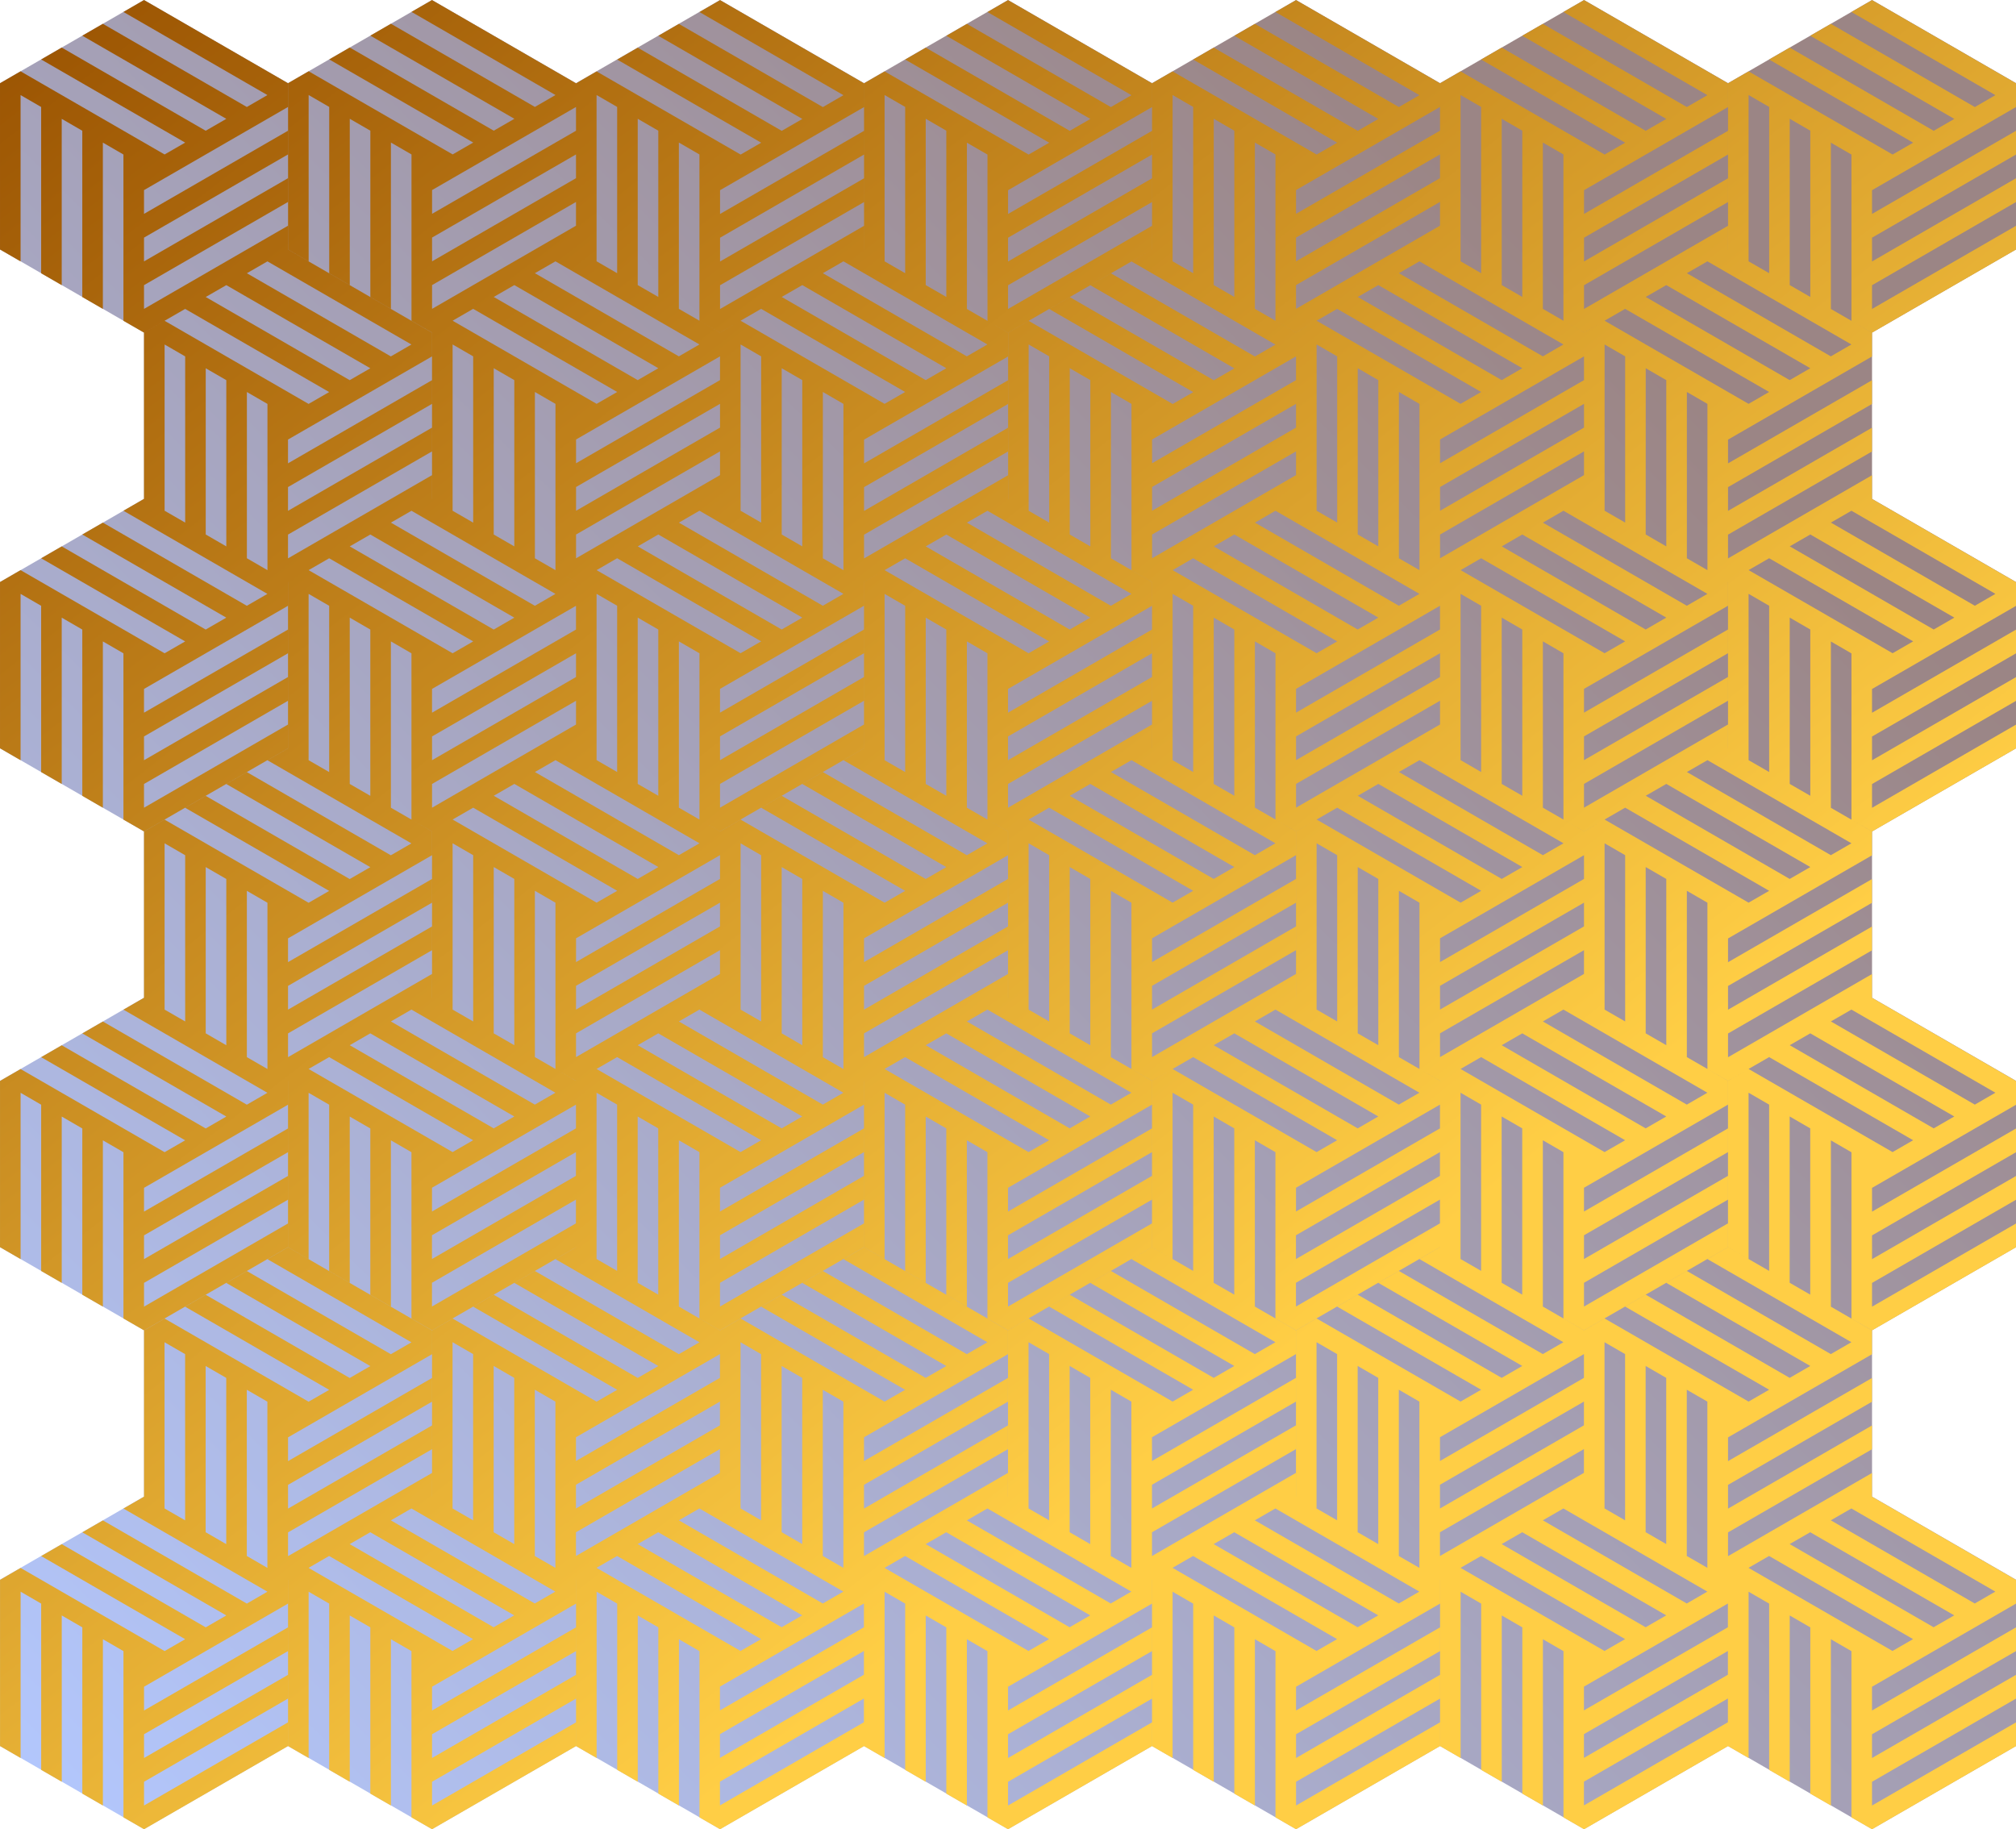 <svg xmlns="http://www.w3.org/2000/svg" viewBox="0 0 564.32 511.99"><defs><linearGradient id="b" y2="1112.9" gradientUnits="userSpaceOnUse" x2="650.72" gradientTransform="translate(124.26 337.06) scale(.375)" y1="35.433" x1="-184.12"><stop offset="0" stop-color="#9b5402"/><stop offset="1" stop-color="#ffce45"/></linearGradient><linearGradient id="a" y2="213.95" gradientUnits="userSpaceOnUse" x2="961.08" gradientTransform="translate(124.26 337.06) scale(.375)" y1="1377.5" x1="-190.82"><stop offset="0" stop-color="#b3c8ff"/><stop offset="1" stop-color="#9b8585"/></linearGradient></defs><g color="#000"><path d="M49.397 366.98l40.309-23.272 40.309 23.272 40.309-23.272 40.309 23.272 40.309-23.272 40.309 23.272 40.309-23.272 40.309 23.272 40.309-23.272 40.309 23.272 40.309-23.272 40.309 23.272 40.309-23.272 40.309 23.272v46.544l-40.309 23.272v46.544l40.309 23.272v46.544l-40.309 23.272v46.544l40.309 23.272v46.544l-40.309 23.272v46.544l40.309 23.272v46.544l-40.309 23.272-40.309-23.272-40.309 23.272-40.309-23.272-40.309 23.272-40.309-23.272-40.309 23.272-40.309-23.272-40.309 23.272-40.309-23.272-40.309 23.272-40.309-23.272-40.309 23.272-40.309-23.272v-46.544l40.309-23.272V716.06l-40.309-23.272v-46.544l40.309-23.272v-46.544l-40.309-23.272v-46.544l40.309-23.272v-46.544l-40.309-23.272z" fill="url(#a)" transform="translate(-49.393 -343.7)"/><path d="M170.34 343.7l-5.759 3.33 40.3 23.27-5.76 3.33-40.298-23.28-5.76 3.33 40.312 23.27-5.77 3.33-40.3-23.28-5.758 3.33 40.31 23.27-5.758 3.319-40.31-23.27-5.76 3.332v46.539l5.76 3.33V370.3l5.758 3.331v46.54l5.758 3.33v-46.55l5.76 3.331v46.54l5.758 3.33v-46.55l5.759 3.331v46.539l5.758 3.32-.011.01v46.54l-.012.012v-6.65l-40.3 23.28v-6.65l40.3-23.28v-6.65l-40.3 23.28v-6.65l40.3-23.28v-6.639l-40.3 23.27v-6.65l40.3-23.27v-6.65l-40.3-23.28h-.01v-6.65l-40.3 23.28v-6.65l40.3-23.28v-6.65l-40.3 23.28v-6.65l40.3-23.28v-6.639l-40.3 23.269v-6.65l40.3-23.269v-6.65l-40.3-23.281-5.758 3.33 40.299 23.27-5.76 3.33-40.298-23.28-5.759 3.33 40.311 23.27-5.77 3.33-40.3-23.28-5.758 3.33 40.311 23.27-5.759 3.319-40.31-23.27-5.76 3.332v46.539l5.76 3.33v-46.55l5.758 3.331v46.54l5.759 3.33v-46.55l5.758 3.331v46.54l5.76 3.33v-46.55l5.758 3.331v46.539l5.759 3.32 5.758-3.32 5.759-3.32 40.31 23.27-5.758 3.319-40.31-23.269-5.76 3.33v46.516l-5.758 3.33 40.299 23.27-5.759 3.33-40.299-23.28-5.759 3.33 40.311 23.27-5.77 3.33-40.299-23.28-5.759 3.33 40.311 23.27-5.758 3.319-40.311-23.27-5.76 3.331v46.54l5.76 3.33v-46.55l5.758 3.331v46.54l5.759 3.33v-46.55l5.759 3.331v46.54l5.758 3.33v-46.55l5.76 3.33v46.54l5.758 3.32 40.299-23.27v-6.65l-40.3 23.281v-6.65l40.3-23.28v-6.65l-40.3 23.28v-6.65l40.3-23.28v-6.64l-40.3 23.27v-6.65l40.3-23.27v-6.65l.012.013v46.539l-5.76 3.33 40.3 23.27-5.759 3.33-40.299-23.28-5.759 3.33 40.311 23.27-5.77 3.33-40.299-23.28-5.759 3.33 40.311 23.269-5.758 3.32-40.311-23.27-5.76 3.331v46.527l-5.758 3.331 40.3 23.269-5.76 3.33-40.298-23.28-5.76 3.33 40.312 23.27-5.77 3.33-40.3-23.28-5.758 3.33 40.31 23.27-5.758 3.319-40.311-23.27-5.759 3.332v46.539l5.759 3.33v-46.55l5.759 3.332v46.539l5.758 3.33v-46.55l5.76 3.331v46.54l5.758 3.33v-46.55l5.759 3.331v46.54l5.758 3.318 40.3-23.269v-6.65l-40.3 23.281v-6.65l40.3-23.28v-6.65l-40.3 23.28v-6.65l40.3-23.28v-6.64l-40.3 23.27v-6.65l40.3-23.27v-6.65h.01v46.54l5.76 3.33v-46.55l5.758 3.332v46.539l5.759 3.33v-46.55l5.759 3.332V706.1l5.758 3.33v-46.55l5.76 3.331v46.54l5.758 3.318 40.299-23.269.012.012-5.76 3.331 40.3 23.269-5.759 3.33-40.299-23.28-5.759 3.33 40.311 23.27-5.77 3.33-40.299-23.28-5.759 3.33 40.311 23.27-5.758 3.319-40.311-23.27-5.76 3.332v46.527l-.01.011v-6.638l-40.3 23.281v-6.65l40.3-23.281v-6.65l-40.3 23.28v-6.65l40.3-23.28v-6.638l-40.3 23.269v-6.65l40.3-23.27v-6.65l-40.3-23.28-5.758 3.33 40.299 23.27-5.76 3.33-40.298-23.28-5.759 3.33 40.311 23.27-5.77 3.33-40.3-23.28-5.758 3.33 40.311 23.269-5.759 3.32-40.31-23.27-5.76 3.331v46.515l-5.758 3.33 40.299 23.27-5.759 3.33-40.299-23.28-5.758 3.33 40.31 23.27-5.77 3.33-40.299-23.28-5.759 3.33 40.311 23.27-5.758 3.319-40.311-23.27-5.759 3.332v46.539l5.759 3.33v-46.55l5.758 3.331v46.54l5.76 3.33v-46.55l5.758 3.331v46.54l5.759 3.33v-46.55l5.758 3.331v46.539l5.759 3.32 40.299-23.27v-6.65l-40.3 23.281v-6.65l40.3-23.28v-6.65l-40.3 23.28v-6.65l40.3-23.281v-6.638l-40.3 23.269v-6.65l40.3-23.27v-6.65l.012.012v46.527l5.758 3.331v-46.55l5.759 3.331v46.539l5.759 3.33v-46.55l5.758 3.332v46.539l5.76 3.33v-46.55l5.758 3.332v46.539l5.759 3.319 40.299-23.27v-6.65l-40.3 23.282v-6.65l40.3-23.281v-6.65l-40.3 23.28v-6.65l40.3-23.28v-6.639l-40.3 23.27v-6.65l40.3-23.27v-6.65h.011v46.54l5.759 3.33v-46.55l5.759 3.331v46.539l5.758 3.33v-46.55l5.759 3.332v46.539l5.759 3.33v-46.55l5.758 3.332v46.539l5.76 3.319 40.298-23.27 5.759 3.332v-46.55l5.759 3.33v46.54l5.758 3.33v-46.55l5.759 3.331v46.54l5.759 3.33v-46.55l5.758 3.331v46.54l5.759 3.318 40.299-23.269v-6.65l-40.299 23.281v-6.65l40.299-23.28v-6.65l-40.299 23.28v-6.65l40.299-23.28v-6.64l-40.299 23.27v-6.65l40.299-23.27v-6.65h.012v46.54l5.758 3.33v-46.55l5.76 3.332V839.1l5.758 3.33v-46.55l5.758 3.331v46.54l5.76 3.33v-46.55l5.758 3.331v46.54l5.759 3.318 40.299-23.269v-6.65l-40.3 23.281v-6.65l40.3-23.28v-6.65l-40.3 23.28v-6.65l40.3-23.28v-6.64l-40.3 23.27v-6.65l40.3-23.27v-6.65h.011v46.54l5.759 3.33v-46.55l5.759 3.332v46.539l5.758 3.33v-46.55l5.76 3.331v46.54l5.758 3.33v-46.55l5.758 3.331v46.54l5.76 3.318 40.298-23.269 5.759 3.331v-46.55l5.758 3.331v46.54l5.76 3.33v-46.55l5.758 3.331v46.539l5.758 3.33v-46.55l5.76 3.332v46.539l5.758 3.319 40.299-23.269v-6.65l-40.3 23.28v-6.65l40.3-23.28v-6.65l-40.3 23.28v-6.65l40.3-23.28v-6.638l-40.3 23.269v-6.65l40.3-23.27v-6.65l-40.3-23.28-.01.011V756l-40.3 23.28v-6.65l40.3-23.28v-6.65l-40.3 23.28v-6.65l40.3-23.28v-6.638l-40.3 23.269v-6.65l40.3-23.27v-6.65l-11.507-6.661V662.9l5.759 3.33v46.54l5.759 3.319 40.299-23.27v-6.65l-40.3 23.282v-6.65l40.3-23.281v-6.65l-40.3 23.28v-6.65l40.3-23.28v-6.639l-40.3 23.27v-6.65l40.3-23.27v-6.65l-40.3-23.28h-.011v-6.65l-40.299 23.28v-6.65l40.299-23.28v-6.65l-40.299 23.28v-6.65l40.299-23.28v-6.639l-40.299 23.27v-6.65l40.299-23.27v-6.65l-5.747-3.33-5.759-3.32v-46.55l5.759 3.33v46.54l5.759 3.32 40.299-23.27v-6.65l-40.3 23.281v-6.65l40.3-23.28v-6.65l-40.3 23.28v-6.65l40.3-23.28v-6.64l-40.3 23.27v-6.65l40.3-23.27v-6.65l-40.3-23.28-.01.012v-6.65l-40.3 23.28v-6.65l40.3-23.28v-6.65l-40.3 23.28v-6.65l40.3-23.28v-6.639l-40.3 23.27v-6.65l40.3-23.27v-6.65l-5.748-3.33-5.759-3.32v-46.55l5.76 3.331v46.539l5.758 3.32 40.299-23.27v-6.65l-40.3 23.281v-6.65l40.3-23.28v-6.65l-40.3 23.28v-6.65l40.3-23.28v-6.64l-40.3 23.27v-6.65l40.3-23.27v-6.65l-40.3-23.28-5.758 3.33 40.3 23.27-5.76 3.33-40.299-23.28-5.758 3.33 40.31 23.27-5.77 3.33-40.299-23.28-5.758 3.33 40.31 23.27-5.758 3.319-40.311-23.27-5.759 3.332v46.539h-.011v-6.65l-40.3 23.28v-6.65l40.3-23.28v-6.65l-40.3 23.28v-6.65l40.3-23.28v-6.639l-40.3 23.27v-6.65l40.3-23.27v-6.65l-40.3-23.28-5.758 3.33 40.299 23.27-5.759 3.33-40.299-23.281-5.759 3.33 40.311 23.27-5.77 3.33-40.299-23.28-5.759 3.33 40.311 23.27-5.758 3.319-40.311-23.27-5.759 3.332-40.299-23.281-5.759 3.33 40.3 23.27-5.76 3.33-40.298-23.28-5.76 3.33 40.312 23.27-5.77 3.33-40.3-23.28-5.758 3.33 40.31 23.27-5.758 3.319-40.31-23.27-5.76 3.331v46.54h-.011l-5.736 3.33 40.3 23.27-5.76 3.33-40.298-23.28-5.759 3.33 40.311 23.27-5.77 3.33-40.3-23.281-5.758 3.33 40.311 23.27-5.759 3.32-40.31-23.27-5.76 3.331v46.539h-.023v-6.65l-40.299 23.281v-6.65l40.3-23.281v-6.65l-40.3 23.281v-6.65l40.3-23.281v-6.638l-40.3 23.269v-6.65l40.3-23.27v-6.65l-5.748-3.33-5.759-3.32v-46.55l5.76 3.332v46.539l5.758 3.319 40.299-23.27v-6.65l-40.3 23.282v-6.65l40.3-23.281v-6.65l-40.3 23.28v-6.65l40.3-23.28v-6.639l-40.3 23.27v-6.65l40.3-23.27v-6.65l-40.3-23.28-5.758 3.33 40.3 23.27-5.76 3.33-40.299-23.28-5.758 3.33 40.31 23.27-5.77 3.33-40.299-23.281-5.758 3.33 40.31 23.27-5.758 3.32-40.311-23.27-5.759 3.331v46.539h-.011v-6.65l-40.3 23.281v-6.65l40.3-23.281v-6.65l-40.3 23.281v-6.65l40.3-23.281v-6.638l-40.3 23.269v-6.65l40.3-23.27v-6.65l-40.3-23.28-5.758 3.33 40.299 23.27-5.759 3.33-40.299-23.28-5.758 3.33 40.31 23.27-5.77 3.33-40.299-23.28-5.759 3.33 40.311 23.27-5.758 3.318-40.311-23.269-5.747 3.331h-.012l-40.287-23.28zm46.046 26.6l5.759 3.33v46.54l-5.759-3.331V370.3zm80.621 0l5.759 3.33v46.54l-5.759-3.32V370.3zm80.621 0l5.759 3.33v46.54l-5.759-3.331V370.3zm80.61 0l5.759 3.33v46.54l-5.759-3.331V370.3zm80.621 0l5.759 3.33v46.54l-5.759-3.32V370.3zm-86.38 3.33v6.65l-40.299 23.27v-6.65l40.299-23.27zm-241.85.013v6.65l-40.287 23.258v-6.65l40.287-23.258zm17.276 3.307l5.759 3.33v46.54l-5.759-3.32v-46.55zm80.621 0l5.759 3.33v46.54l-5.759-3.32v-46.55zm80.621 0l5.759 3.33v46.54l-5.759-3.32v-46.55zm80.61 0l5.759 3.33v46.54l-5.759-3.32v-46.55zm80.621 0l5.759 3.33v46.54l-5.759-3.32v-46.55zm-310.96 6.65l5.759 3.33v46.54l5.758 3.32 5.76-3.32 5.758-3.32 40.31 23.27-5.758 3.319-40.31-23.27-5.76 3.332-5.758-3.331-5.759-3.32V383.6zm161.24 0l5.759 3.33v46.54l5.758 3.32 5.76-3.32 5.758-3.32 40.31 23.27-5.758 3.319-40.31-23.27-5.76 3.332-5.758-3.331-5.759-3.32V383.6zm80.61 0l5.759 3.33v46.54l5.758 3.32 5.76-3.32 5.758-3.32 40.31 23.27-5.758 3.319-40.31-23.27-5.76 3.332-5.758-3.331-5.759-3.32V383.6zm-28.793 3.32v6.65l-40.299 23.28v-6.65l40.299-23.28zm-241.85.01v6.65l-40.287 23.27v-6.65l40.287-23.27zm241.85 13.289v6.65l-40.299 23.28v-6.65l40.299-23.28zm-241.85.012v6.65l-40.287 23.269v-6.65l40.287-23.27zm-5.747 16.619l40.299 23.269-5.759 3.33-40.299-23.28 5.759-3.32zm80.61 0l40.299 23.269-5.759 3.33-40.299-23.28 5.759-3.32zm161.24 0l40.299 23.269-5.759 3.33-40.299-23.28 5.759-3.32zm80.61 0l40.299 23.269-5.759 3.33-40.299-23.28 5.759-3.32zm-403.08.011l40.299 23.27-5.759 3.33-40.299-23.28 5.759-3.32zm69.104 6.639l40.311 23.269-5.77 3.33-40.3-23.28 5.76-3.32zm80.61 0l40.311 23.269-5.77 3.33-40.3-23.28 5.76-3.32zm161.24 0l40.311 23.269-5.77 3.33-40.3-23.28 5.76-3.32zm80.61 0l40.311 23.269-5.77 3.33-40.3-23.28 5.76-3.32zm-403.08.011l40.311 23.27-5.77 3.33-40.3-23.28 5.76-3.32zm69.104 6.639l40.311 23.269-5.759 3.319-40.31-23.27 5.758-3.318zm-5.759 9.969l5.759 3.33v46.54l-5.759-3.32v-46.55zm80.61 0l5.759 3.33v46.528l-5.759-3.32V440.12zm80.633 0l5.759 3.33v46.54l-5.759-3.32v-46.55zm80.61 0l5.759 3.33v46.528l-5.759-3.32V440.12zm80.61 0l5.759 3.33v46.528l-5.759-3.32V440.12zm-403.08.012l5.759 3.33v46.516l-5.759-3.32V440.13zm155.47 3.319v6.65l-40.299 23.269v-6.65l40.3-23.27zm161.24 0v6.65l-40.299 23.269v-6.65l40.3-23.27zm80.61 0v6.65l-40.299 23.269v-6.65l40.3-23.27zm-305.19 3.319l5.759 3.33v46.54l-5.759-3.32v-46.55zm80.61 0l5.759 3.33v46.54l-5.759-3.331v-46.539zm80.633 0l5.759 3.33v46.54l-5.759-3.32v-46.55zm80.61 0l5.759 3.33v46.54l-5.759-3.331v-46.539zm80.61 0l5.759 3.33v46.54l-5.759-3.331v-46.539zm-403.08.012l5.759 3.33v46.528l-5.759-3.331V446.78zm92.14 6.638l5.758 3.33v46.54l5.747 3.32v.01l-5.747-3.33-5.759-3.32v-46.55zm80.61 0l5.758 3.33v46.54l-5.759-3.32v-46.55zm80.632 0l5.759 3.33v46.54l5.747 3.32v46.538l-.012.012v-6.65l-40.299 23.28v-6.65l40.3-23.28v-6.65l-40.3 23.28v-6.65l40.3-23.28v-6.638l-40.3 23.269v-6.65l40.3-23.27v-6.65l-11.495-6.65v-46.55zm80.61 0l5.759 3.33v46.54l-5.759-3.32v-46.55zm80.61 0l5.759 3.33v46.54l-5.759-3.32v-46.55zm-403.08.012l5.759 3.33v46.528l-5.759-3.331V453.43zm132.44 3.307v6.65l-40.299 23.281v-6.65l40.3-23.28zm161.24 0v6.65l-40.299 23.281v-6.65l40.3-23.28zm80.61 0v6.65l-40.299 23.281v-6.65l40.3-23.28zm-241.85 13.3v6.65l-40.299 23.281v-6.65l40.3-23.28zm161.24 0v6.65l-40.299 23.281v-6.65l40.3-23.28zm80.61 0v6.65l-40.299 23.281v-6.65l40.3-23.28zm-247.61 16.62l40.3 23.268-5.76 3.331-40.286-23.269 5.747-3.33zm161.24 0l40.3 23.268-5.76 3.331-40.286-23.269 5.747-3.33zm80.61 0l40.3 23.268-5.76 3.331-40.286-23.269 5.747-3.33zm80.621 0l40.3 23.268-5.76 3.331-40.298-23.28 5.758-3.32zm-403.08.01l40.3 23.27-5.76 3.33-40.298-23.28 5.758-3.32zm161.23 0l40.3 23.27-5.76 3.33-40.298-23.28 5.758-3.32zm-92.139 6.64l40.311 23.268-5.77 3.331-40.287-23.269 5.747-3.33zm161.24 0l40.311 23.268-5.77 3.331-40.287-23.269 5.747-3.33zm80.61 0l40.311 23.268-5.77 3.331-40.287-23.269 5.747-3.33zm80.621 0l40.311 23.268-5.77 3.331-40.3-23.28 5.76-3.32zm-403.08.01l40.311 23.27-5.77 3.33-40.3-23.28 5.76-3.32zm161.23 0l40.311 23.27-5.77 3.33-40.3-23.28 5.76-3.32zm-92.139 6.64l40.311 23.268-5.758 3.32-40.3-23.259 5.748-3.33zm161.24 0l40.311 23.268-5.758 3.32-40.3-23.259 5.748-3.33zm80.61 0l40.311 23.268-5.758 3.32-40.3-23.259 5.748-3.33zm80.621 0l40.311 23.268-5.758 3.32-40.311-23.27 5.758-3.319zm-403.08.01l40.311 23.27-5.758 3.32-40.311-23.27 5.758-3.32zm161.23 0l40.311 23.27-5.758 3.32-40.311-23.27-5.76 3.331v46.539l-5.758 3.33 40.3 23.27-5.76 3.33-40.298-23.28-5.76 3.33 40.312 23.27-5.77 3.33-40.3-23.28-5.758 3.33 40.31 23.27-5.758 3.319-40.311-23.27-5.759 3.332v-.012l-5.758-3.331-5.76-3.32v-46.55l5.76 3.332v46.539l5.758 3.319 40.3-23.27v-6.65l-40.3 23.282v-6.65l40.3-23.281v-6.65l-40.3 23.28v-6.65l40.3-23.28v-6.638l-40.3 23.269v-6.65l40.3-23.27v-6.65h.011l5.759-3.319 5.758-3.319zm230.32 6.64h.012v46.538h-.012v-6.65l-40.299 23.281v-6.65l40.3-23.28v-6.65l-40.3 23.28v-6.65l40.3-23.28v-6.64l-40.3 23.27v-6.65l40.3-23.27v-6.65zm-316.7 3.318l5.759 3.331v46.54l-5.759-3.332v-46.539zm161.24 0l5.759 3.331v46.54l-5.759-3.32v-46.55zm80.61 0l5.759 3.331v46.54l-5.759-3.332v-46.539zm80.621 0l5.759 3.331v46.54l-5.759-3.32v-46.55zm-403.08.012l5.759 3.331v46.539l-5.759-3.32v-46.55zm161.23 0l5.759 3.331v46.539l-5.759-3.32v-46.55zm155.47 3.32v6.65l-40.299 23.268v-6.65l40.3-23.269zm-241.85.011v6.65l-40.299 23.27v-6.65l40.3-23.27zm17.276 3.308l5.759 3.33v46.54l-5.759-3.32v-46.55zm161.24 0l5.759 3.33v46.54l-5.759-3.32v-46.55zm80.61 0l5.759 3.33v46.54l-5.759-3.32v-46.55zm80.621 0l5.759 3.33v46.54l-5.759-3.32v-46.55zm-403.08.011l5.759 3.331v46.54l-5.759-3.32v-46.55zm161.23 0l5.759 3.331v46.54l-5.759-3.32v-46.55zm92.14 6.639l5.758 3.33v46.54l5.759 3.319 5.758-3.32 5.76-3.319 40.31 23.27-5.759 3.318-40.31-23.269-5.76 3.331v46.54h-.011v-6.65l-40.299 23.28v-6.65l40.299-23.28v-6.65l-40.299 23.28v-6.65l40.299-23.28v-6.639l-40.299 23.269v-6.65l40.299-23.269v-6.65l-5.747-3.33-5.759-3.32v-46.55zm80.61 0l5.758 3.33v46.54l5.759 3.319 5.758-3.32 5.76-3.319 40.31 23.27-5.759 3.318-40.31-23.269-5.76 3.331-5.758-3.33-5.759-3.32v-46.55zm-322.46.011l5.758 3.331v46.54l5.759 3.318v46.54l-.012.011v-6.65l-40.299 23.281v-6.65l40.299-23.281v-6.65l-40.299 23.281v-6.65l40.299-23.281v-6.638l-40.299 23.269v-6.65l40.299-23.27v-6.65l-5.747-3.33-5.759-3.32v-46.55zm161.23 0l5.758 3.331v46.54l5.759 3.318v46.54l-.012.011v-6.65l-40.299 23.281v-6.65l40.299-23.281v-6.65l-40.299 23.281v-6.65l40.299-23.281v-6.638l-40.299 23.269v-6.65l40.299-23.27v-6.65l-5.747-3.33-5.759-3.32v-46.55zm132.44 3.308v6.65l-40.3 23.28v-6.65l40.3-23.28zm-241.85.011v6.65l-40.3 23.281v-6.65l40.3-23.28zm241.85 13.288v6.65l-40.3 23.281v-6.65l40.3-23.28zm-241.85.012v6.65l-40.3 23.281v-6.65l40.3-23.281zm-5.748 16.619l40.3 23.269-5.76 3.33-40.298-23.28 5.758-3.32zm161.23 0l40.3 23.269-5.76 3.33-40.298-23.28 5.758-3.32zm80.621 0l40.3 23.269-5.76 3.331-40.298-23.281 5.758-3.32zm80.61 0l40.3 23.269-5.76 3.33-40.298-23.28 5.758-3.32zm-333.98 6.65l40.311 23.269-5.77 3.33-40.3-23.28 5.76-3.32zm161.23 0l40.311 23.269-5.77 3.33-40.3-23.28 5.76-3.32zm80.621 0l40.311 23.269-5.77 3.33-40.3-23.28 5.76-3.32zm80.61 0l40.311 23.269-5.77 3.33-40.3-23.28 5.76-3.32zm-333.98 6.65l40.311 23.269-5.758 3.32-40.311-23.27 5.758-3.319zm161.23 0l40.311 23.269-5.758 3.32-40.311-23.27 5.758-3.319zm-166.99 9.97l5.759 3.33v46.54l-5.759-3.32v-46.55zm161.23 0l5.759 3.33v46.54l-5.759-3.32v-46.55zm80.621 0l5.759 3.33v46.54l-5.759-3.32v-46.55zm80.61 0l5.759 3.33v46.54l-5.759-3.32v-46.55zm-403.08.01l5.759 3.332v46.527l-5.759-3.32v-46.538zm161.23 0l5.759 3.332v46.527l-5.759-3.32v-46.538zm-5.758 3.32v6.65l-40.3 23.27v-6.65l40.3-23.27zm241.85 0v6.65l-40.3 23.27v-6.65l40.3-23.27zm-305.19 3.32l5.758 3.33v46.54l-5.758-3.32v-46.55zm161.23 0l5.758 3.33v46.54l-5.758-3.32v-46.55zm80.62 0l5.76 3.33v46.54l-5.76-3.32v-46.55zm80.61 0l5.76 3.33v46.54l-5.76-3.32v-46.55zm-403.08.011l5.76 3.33v46.54l-5.76-3.331v-46.539zm161.23 0l5.76 3.33v46.54l-5.76-3.331v-46.539zm-69.091 6.638l5.758 3.331v46.54l5.759 3.318-.012.012-5.747-3.33-5.758-3.32v-46.55zm161.23 0l5.758 3.331v46.54l5.759 3.318 5.759-3.319 5.758-3.319 40.311 23.269-5.758 3.32-40.311-23.27-5.759 3.331v46.54l5.759 3.33v-46.55l5.758 3.33v46.54l-5.758-3.32-5.759-3.318-5.759 3.33 40.3 23.27-5.76 3.33-40.298-23.28-5.76 3.33 40.312 23.27-5.77 3.33-40.3-23.28-5.758 3.33 40.31 23.269-5.758 3.32-40.31-23.27-5.76 3.331v46.527l-.011.012v-6.639l-40.3 23.281v-6.65l40.3-23.28v-6.65l-40.3 23.28v-6.65l40.3-23.28v-6.64l-40.3 23.27v-6.65l40.3-23.27v-6.65l-40.3-23.28-5.758 3.33 40.299 23.27-5.759 3.33-40.299-23.28-5.758 3.33 40.31 23.27-5.77 3.33-40.299-23.28-5.758 3.33 40.31 23.27-5.758 3.318-40.311-23.269-5.759 3.331v-.011l-11.517-6.662v-46.55l5.759 3.33v46.54l5.759 3.319 40.299-23.27v-6.65l-40.3 23.282v-6.65l40.3-23.281v-6.65l-40.3 23.28v-6.65l40.3-23.28v-6.638l-40.3 23.269v-6.65l40.3-23.27v-6.65h.011v46.54l5.759 3.33v-46.55l5.759 3.331v46.54l5.758 3.33v-46.55l5.759 3.331v46.54l5.759 3.33v-46.55l5.758 3.33v46.54l5.76 3.319 40.298-23.269v-6.65l-40.299 23.281v-6.65l40.3-23.281v-6.65l-40.3 23.281v-6.65l40.3-23.281v-6.638l-40.3 23.269v-6.65l40.3-23.27v-6.65l-5.748-3.33-5.758-3.32v-46.55zm80.62 0l5.76 3.331v46.54l5.758 3.318-.012.012-5.747-3.33-5.758-3.32v-46.55zm80.61 0l5.76 3.331v46.54l5.758 3.318 5.759-3.319 5.758-3.319 40.311 23.269-5.758 3.32-40.311-23.27-5.759 3.331v46.54l5.759 3.33v-46.55l5.758 3.33v46.54l-5.758-3.32-5.759-3.318-5.759 3.33 40.3 23.27-5.76 3.33-40.298-23.28-5.76 3.33 40.312 23.27-5.77 3.33-40.3-23.28-5.758 3.33 40.31 23.269-5.758 3.32-40.31-23.27-5.76 3.331-11.517-6.662v-46.55l5.76 3.331v46.54l5.758 3.318 40.299-23.269v-6.65l-40.3 23.281v-6.65l40.3-23.28v-6.65l-40.3 23.28v-6.65l40.3-23.28v-6.639l-40.3 23.269v-6.65l40.3-23.269v-6.65l-5.747-3.33-5.759-3.32v-46.55zm-403.08.012l5.76 3.33v46.54l-5.76-3.32v-46.55zm161.23 0l5.76 3.33v46.54l-5.76-3.32v-46.55zm-28.792 3.307v6.65l-40.3 23.281v-6.65l40.3-23.28zm241.85 0v6.65l-40.3 23.281v-6.65l40.3-23.28zm-241.85 13.3v6.65l-40.3 23.281v-6.65l40.3-23.28zm241.85 0v6.65l-40.3 23.281v-6.65l40.3-23.28zm-328.22 16.631l40.299 23.27-5.76 3.33-40.298-23.28 5.759-3.32zm80.61 0l40.299 23.27-5.76 3.33-40.298-23.28 5.759-3.32zm80.62 0l40.3 23.27-5.76 3.33-40.298-23.28 5.759-3.32zm80.622 0l40.299 23.27-5.76 3.33-40.298-23.28 5.759-3.32zm80.61 0l40.299 23.27-5.76 3.33-40.298-23.28 5.759-3.32zm80.62 0l40.3 23.27-5.759 3.33-40.299-23.28 5.759-3.32zm-414.6 6.65l40.312 23.27-5.77 3.33-40.3-23.28 5.759-3.32zm80.61 0l40.312 23.27-5.77 3.33-40.3-23.28 5.759-3.32zm80.622 0l40.31 23.27-5.77 3.33-40.299-23.28 5.759-3.32zm80.62 0l40.312 23.27-5.77 3.33-40.3-23.28 5.759-3.32zm80.61 0l40.312 23.27-5.77 3.33-40.3-23.28 5.759-3.32zm80.622 0l40.31 23.27-5.77 3.33-40.299-23.28 5.759-3.32zm-414.6 6.65l40.31 23.27-5.758 3.319-40.311-23.27 5.759-3.318zm80.61 0l40.31 23.27-5.758 3.319-40.311-23.27 5.759-3.318zm80.62 0l40.312 23.27-5.76 3.319-40.31-23.27 5.759-3.318zm161.23 0l40.312 23.27-5.76 3.319-40.31-23.27 5.759-3.318zm-247.61 9.97l5.76 3.33v46.54l-5.76-3.32v-46.55zm241.85 0l5.76 3.33v46.54l-5.76-3.32v-46.55zm-247.61 3.33v6.65l-40.298 23.27v-6.65l40.299-23.27zm241.85 0v6.65l-40.298 23.27v-6.65l40.299-23.27zm-224.58 3.32l5.76 3.33v46.54l-5.76-3.32v-46.55zm161.24 0l5.76 3.33v46.54l-5.76-3.32v-46.55zm80.61 0l5.76 3.33v46.54l-5.76-3.32v-46.55zm80.622 0l5.758 3.33v46.54l-5.758-3.32v-46.55zm-149.71 6.65l5.758 3.33v46.54l5.759 3.319 40.299-23.27.012.013-5.759 3.33 40.299 23.27-5.759 3.33-40.299-23.28-5.758 3.33 40.31 23.27-5.77 3.33-40.299-23.28-5.758 3.33 40.31 23.27-5.758 3.318-40.311-23.269-5.759 3.331v46.527l-.012.012v-6.65l-40.299 23.28v-6.65l40.3-23.28v-6.65l-40.3 23.28v-6.65l40.3-23.28v-6.639l-40.3 23.27v-6.65l40.3-23.27v-6.65l-11.507-6.662v-46.55zm-190.04 3.32v6.65l-40.3 23.28v-6.65l40.3-23.28zm241.85 0v6.65l-40.3 23.28v-6.65l40.3-23.28zm-241.85 13.3v6.65l-40.3 23.28v-6.65l40.3-23.28zm241.85 0v6.65l-40.3 23.28v-6.65l40.3-23.28zm-276.39 39.911l5.758 3.331v46.527l-5.758-3.32v-46.538zm161.23 0l5.758 3.331v46.527l-5.758-3.32v-46.538zm80.62 0l5.76 3.331v46.527l-5.76-3.32v-46.538zm80.61 0l5.76 3.331v46.527l-5.76-3.33v-46.528zm-403.08.012l5.76 3.33v46.516l-5.76-3.32v-46.526zm161.23 0l5.76 3.33v46.516l-5.76-3.331v-46.515zm-5.758 3.319v6.65l-40.3 23.269v-6.65l40.3-23.27zm241.85 0v6.65l-40.3 23.269v-6.65l40.3-23.27zm-305.19 3.319l5.759 3.33v46.54l-5.76-3.331v-46.539zm161.23 0l5.759 3.33v46.54l-5.76-3.331v-46.539zm80.62 0l5.76 3.33v46.54l-5.76-3.331v-46.539zm80.61 0l5.76 3.33v46.528l-5.76-3.331v-46.527zm-403.08.012l5.76 3.33v46.528l-5.76-3.331v-46.527zm161.23 0l5.76 3.33v46.516l-5.76-3.331v-46.515zm-69.091 6.638l5.759 3.33v46.54l-5.76-3.32v-46.55zm161.23 0l5.759 3.33v46.54l-5.76-3.32v-46.55zm80.62 0l5.76 3.33v46.54l-5.76-3.32v-46.55zm80.61 0l5.76 3.33v46.528l-5.76-3.32v-46.538zm-403.08.012l5.76 3.33v46.527l-5.76-3.33v-46.527zm161.23 0l5.76 3.33v46.515l-5.76-3.319v-46.527zm-28.792 3.307v6.65l-40.3 23.281v-6.65l40.3-23.281zm241.85 0v6.65l-40.3 23.281v-6.65l40.3-23.281zm-241.85 13.3v6.65l-40.3 23.28v-6.65l40.3-23.28zm241.85 0v6.65l-40.3 23.28v-6.65l40.3-23.28zm-328.21 16.619l40.287 23.269-5.759 3.33-40.287-23.268 5.759-3.331zm80.61 0l40.299 23.269-5.759 3.33-40.299-23.28 5.759-3.32zm80.62 0l40.288 23.269-5.759 3.33-40.287-23.268 5.759-3.331zm80.61 0l40.3 23.269-5.759 3.33-40.299-23.28 5.759-3.32zm80.622 0l40.299 23.269-5.759 3.33-40.299-23.28 5.759-3.32zm80.61 0l40.299 23.269-5.759 3.33-40.299-23.28 5.759-3.32zm-414.59 6.65l40.299 23.27-5.77 3.33-40.288-23.269 5.76-3.33zm80.61 0l40.31 23.27-5.77 3.33-40.299-23.28 5.76-3.32zm80.62 0l40.3 23.27-5.77 3.33-40.288-23.269 5.76-3.33zm80.61 0l40.312 23.27-5.77 3.33-40.3-23.28 5.76-3.32zm80.622 0l40.31 23.27-5.77 3.33-40.299-23.28 5.76-3.32zm80.61 0l40.31 23.27-5.77 3.33-40.299-23.28 5.76-3.32zm-414.59 6.65l40.299 23.27-5.759 3.318-40.299-23.258 5.759-3.33zm80.61 0l40.31 23.27-5.758 3.318-40.31-23.269 5.758-3.319zm80.62 0l40.3 23.27-5.759 3.318-40.299-23.258 5.759-3.33zm80.61 0l40.312 23.27-5.759 3.318-40.31-23.269 5.758-3.319zm80.622 0l40.31 23.27-5.758 3.318-40.31-23.269 5.758-3.319zm80.61 0l40.31 23.27-5.758 3.318-40.31-23.269 5.758-3.319zm-253.37 13.3v6.65l-40.3 23.27v-6.65l40.3-23.27zm241.85 0v6.65l-40.3 23.27v-6.65l40.3-23.27zm-241.85 13.288v6.65l-40.3 23.281v-6.65l40.3-23.28zm241.85 0v6.65l-40.3 23.281v-6.65l40.3-23.28zm-241.85 13.3v6.65l-40.3 23.281v-6.65l40.3-23.28zm241.85 0v6.65l-40.3 23.281v-6.65l40.3-23.28z" fill="url(#b)" transform="translate(-49.393 -343.7)"/></g></svg>